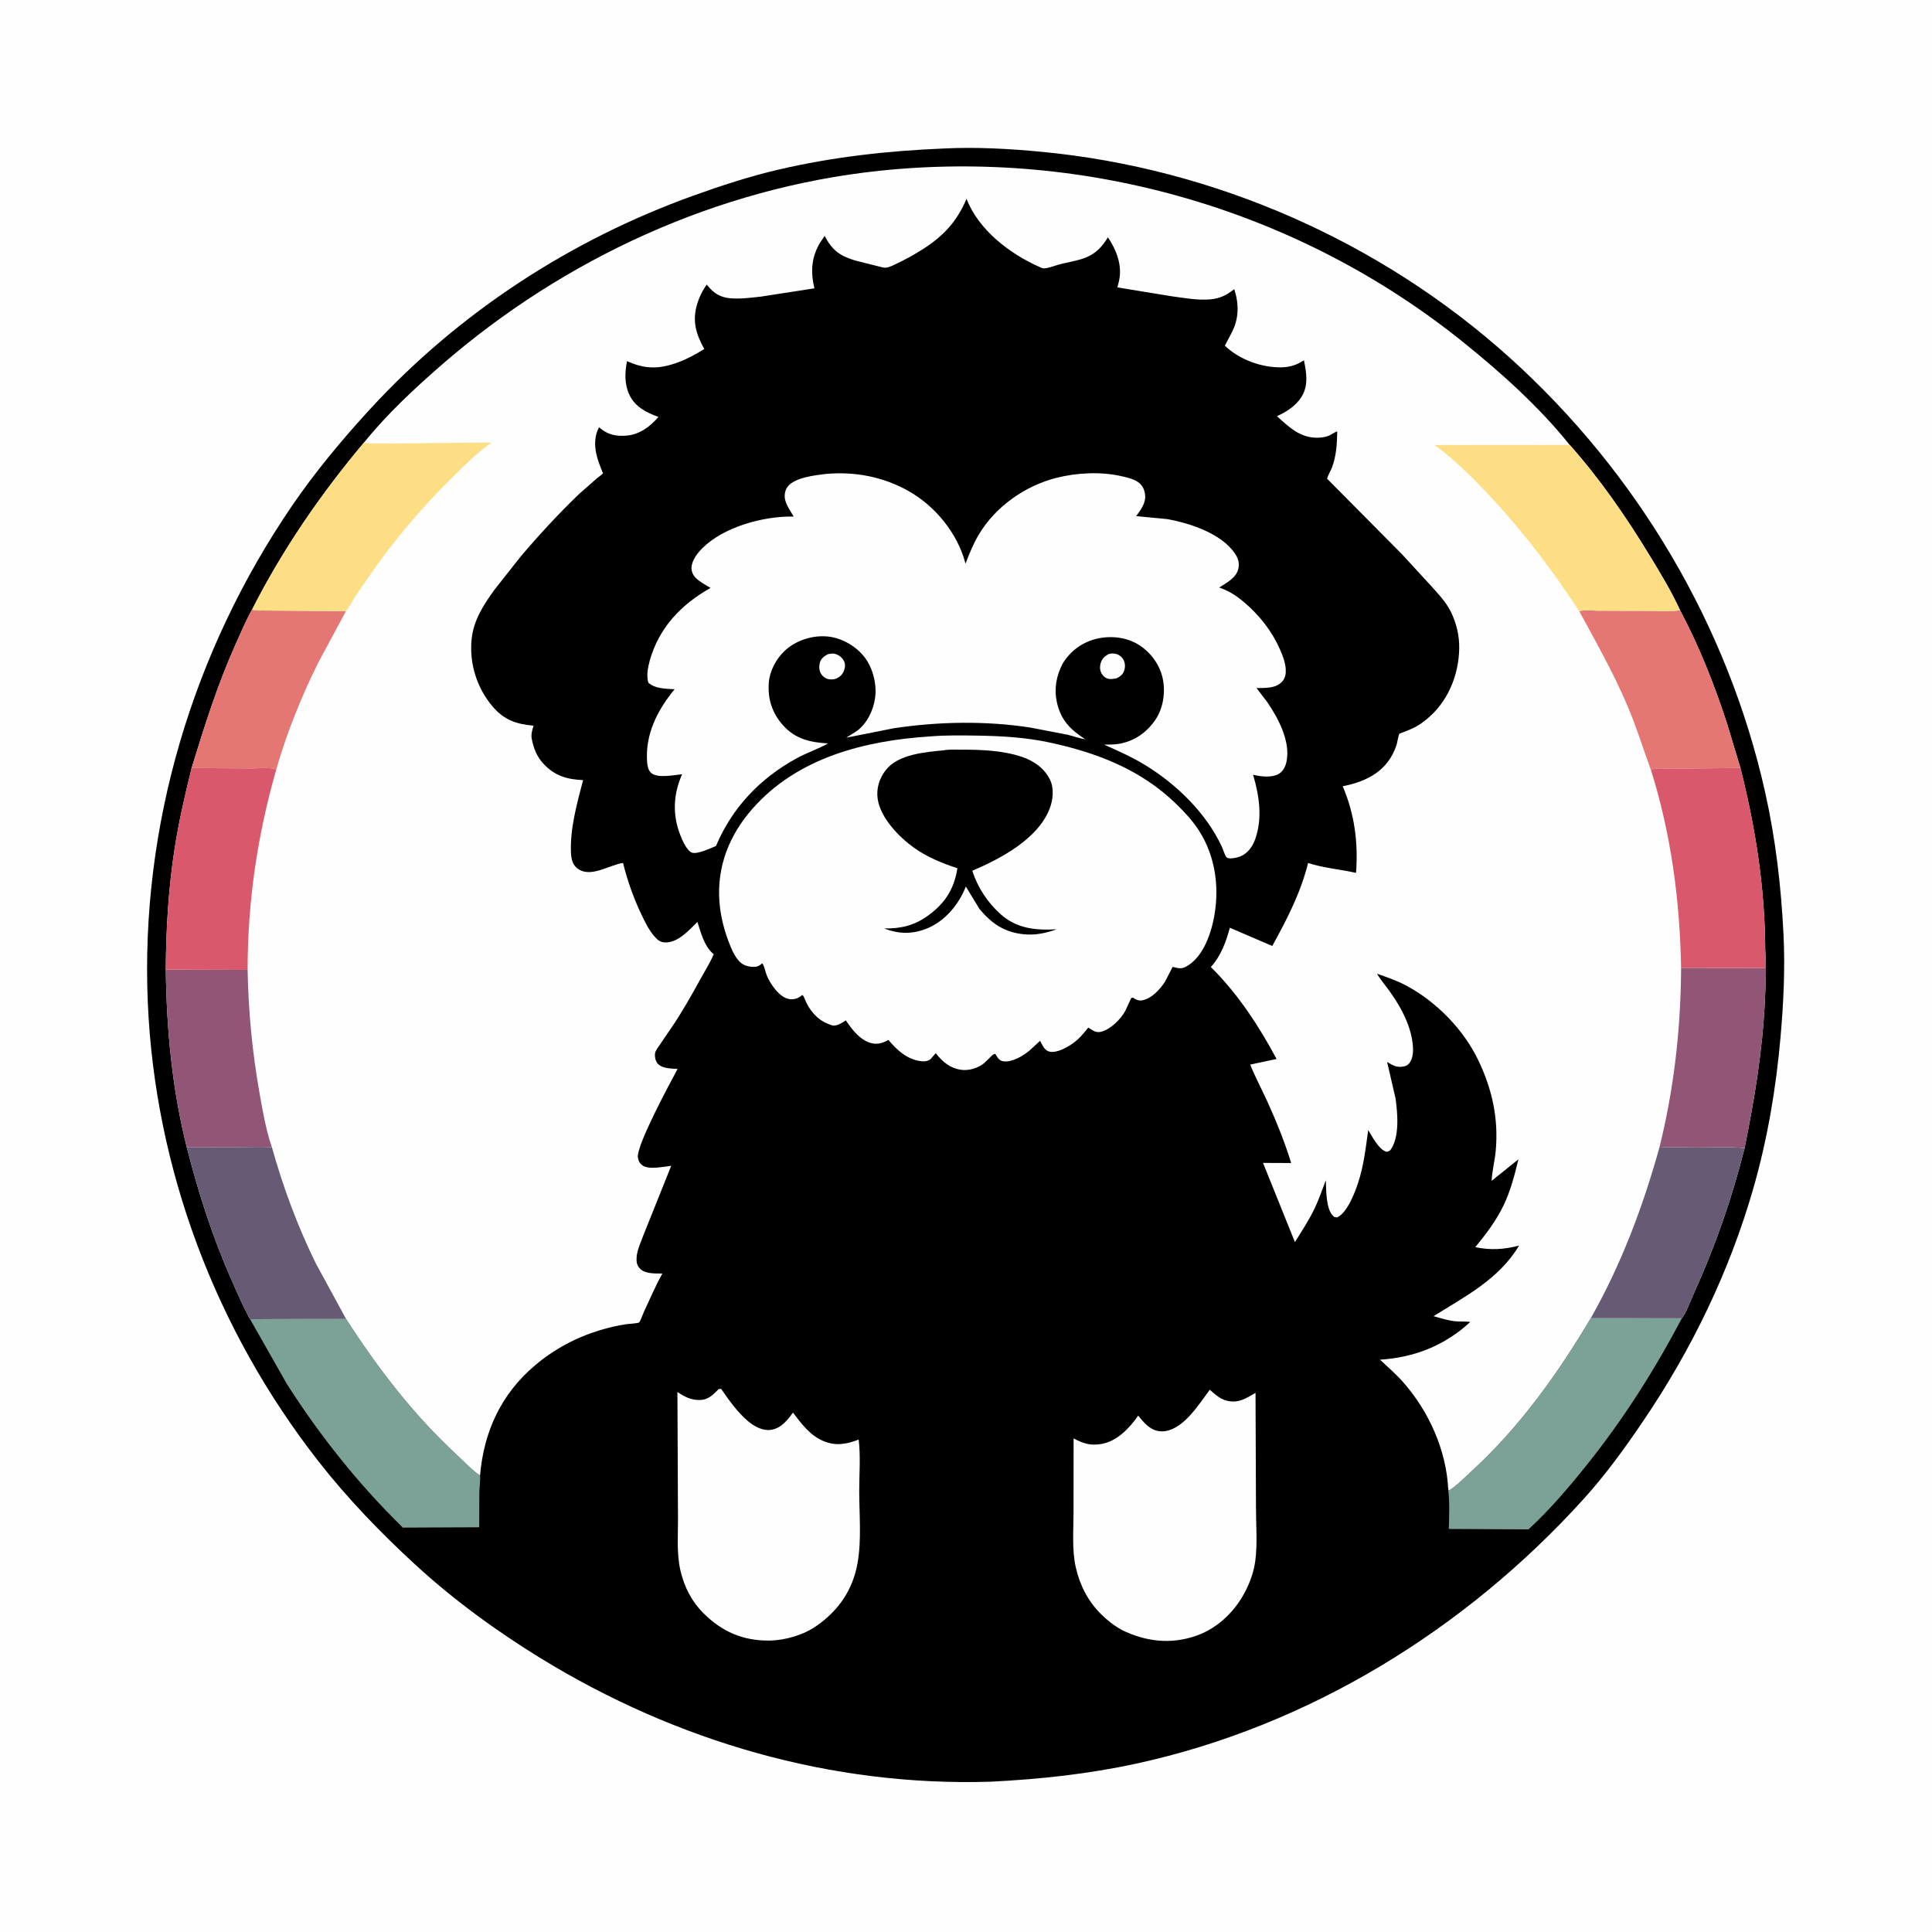 <svg version="1.1" xmlns="http://www.w3.org/2000/svg" style="display: block;" viewBox="0 0 2048 2048" width="1024" height="1024">
<path transform="translate(0,0)" fill="rgb(254,254,254)" d="M -0 -0 L 2048 0 L 2048 2048 L -0 2048 L -0 -0 z"/>
<path transform="translate(0,0)" fill="rgb(0,0,0)" d="M 999.83 157.448 C 1034.25 155.651 1070.19 157.664 1104.5 160.952 C 1287.35 178.474 1463.63 256.017 1600.13 378.947 C 1735.14 500.531 1831.61 662.689 1871.24 840.312 C 1882.28 889.803 1888.09 939.954 1890.59 990.56 C 1892.38 1026.78 1890.61 1063.29 1887.44 1099.38 C 1882.67 1153.8 1873.58 1207.57 1858.48 1260.13 C 1833.24 1348 1793.02 1430.95 1741.78 1506.48 C 1722.28 1535.23 1702.15 1563.09 1678.82 1588.88 C 1553.54 1727.33 1387.27 1829.91 1203.89 1869.64 C 1153.12 1880.63 1102 1886.08 1050.19 1888.67 C 881.496 1893.98 716.837 1845.93 573.448 1757.99 C 526.602 1729.25 481.152 1696.17 440.641 1658.98 C 403.7 1625.06 368.583 1588.7 337.659 1549.16 C 228.844 1410.04 164.077 1238.94 156.656 1062.24 C 148.812 875.472 204.167 690.686 309.348 536.463 C 334.044 500.254 362.848 465.709 392.488 433.475 C 486.279 331.476 604.644 254.25 734.861 207.437 C 764.582 196.752 794.702 186.897 825.494 179.733 C 883.096 166.331 940.825 159.905 999.83 157.448 z"/>
<path transform="translate(0,0)" fill="rgb(254,254,254)" d="M 1174.82 693.5 C 1177.63 692.599 1179.77 692.441 1182.7 693.111 C 1185.97 693.86 1188.99 696.096 1190.7 698.985 C 1192.75 702.454 1192.94 706.709 1191.8 710.516 C 1190.48 714.912 1187.58 716.944 1183.72 719.036 C 1181.13 719.468 1178.22 720.089 1175.6 719.691 C 1172.69 719.25 1170.16 717.542 1168.5 715.144 C 1166.05 711.61 1165.54 707.665 1166.62 703.577 C 1167.96 698.493 1170.42 696.141 1174.82 693.5 z"/>
<path transform="translate(0,0)" fill="rgb(254,254,254)" d="M 877.49 693.5 C 879.766 693.031 882.813 692.471 885.086 693.094 C 888.821 694.116 892.257 696.59 894.24 699.959 C 896.186 703.265 896.056 706.578 894.918 710.119 C 893.401 714.841 890.811 717.175 886.5 719.362 C 883.489 720.291 880.201 720.587 877.123 719.68 C 874.33 718.856 871.695 716.575 870.256 714.074 C 868.168 710.446 868.04 705.9 869.253 701.954 C 870.527 697.811 873.902 695.516 877.49 693.5 z"/>
<path transform="translate(0,0)" fill="rgb(124,162,152)" d="M 1686.45 1397.08 L 1782.88 1397.42 C 1753.42 1453.14 1721.21 1503.99 1681.79 1553.25 C 1662.8 1576.99 1642.66 1600.57 1620.26 1621.19 L 1535.8 1620.77 C 1536.18 1606.88 1536.77 1592.92 1535.22 1579.08 L 1536.5 1579.67 C 1544.93 1574.23 1552.66 1566.13 1560.07 1559.34 C 1611.02 1512.65 1651.27 1456.18 1686.45 1397.08 z"/>
<path transform="translate(0,0)" fill="rgb(124,162,152)" d="M 366.75 1397.9 C 400.574 1450.56 437.748 1498.96 483.741 1541.73 C 491.647 1549.09 499.959 1558.07 508.857 1564.08 C 509.403 1569.29 508.264 1575.82 508.131 1581.16 L 507.981 1618.98 L 427.025 1619.32 C 380.532 1573.91 338.644 1521.46 303.796 1466.57 L 265.104 1398.41 L 366.75 1397.9 z"/>
<path transform="translate(0,0)" fill="rgb(254,254,254)" d="M 761.874 1472.5 L 764.399 1472.21 C 772.802 1484.36 781.73 1497.1 793.134 1506.66 C 799.473 1511.98 808.413 1516.92 817 1515.72 C 827.971 1514.2 834.459 1505.69 840.599 1497.43 C 849.622 1509.3 858.556 1521.55 872.775 1527.54 C 885.964 1533.1 897.486 1530.94 910.243 1526 C 912.361 1543.63 910.821 1562.71 910.815 1580.52 C 910.807 1605.26 913.409 1632.62 909.035 1657 C 903.922 1685.5 888.942 1707.21 865.329 1723.66 C 851.597 1733.23 832.14 1738.88 815.562 1739.06 C 787.723 1739.36 765.528 1729.79 745.825 1710.18 C 733.055 1697.47 725.226 1682.02 721.23 1664.5 C 716.949 1645.73 718.94 1625.27 718.677 1606.08 L 718.098 1475.55 C 725.292 1480.47 732.305 1484.08 741.276 1484.06 C 750.969 1484.03 755.409 1478.74 761.874 1472.5 z"/>
<path transform="translate(0,0)" fill="rgb(254,254,254)" d="M 1282.38 1473.21 C 1287.8 1477.75 1292.78 1482.72 1299.84 1484.64 C 1312.35 1488.03 1320.53 1482.56 1330.91 1476.48 L 1331.39 1598.05 C 1331.38 1616.26 1333.08 1636.61 1330.65 1654.6 C 1329.27 1664.88 1326.07 1674.52 1321.62 1683.86 C 1310.89 1706.37 1292.01 1725.59 1268.15 1733.94 C 1241.02 1743.42 1214.46 1740.23 1189 1727.75 C 1180.81 1723.12 1173.48 1717.41 1166.85 1710.76 C 1153.14 1697.01 1144.67 1680.31 1140.37 1661.45 C 1136.19 1643.14 1137.99 1622.1 1137.98 1603.29 L 1138.07 1524.78 C 1148.61 1530.34 1155.93 1532.7 1167.88 1530.6 C 1184.15 1527.74 1197.58 1513.63 1206.51 1500.63 C 1209.62 1504.31 1212.74 1508.36 1216.48 1511.41 C 1222.13 1516.01 1228.06 1518.14 1235.32 1517.02 C 1255.39 1513.94 1271.15 1488.29 1282.38 1473.21 z"/>
<path transform="translate(0,0)" fill="rgb(254,254,254)" d="M 986.521 780.591 C 1002.86 779.278 1019.2 779.497 1035.58 779.765 C 1061.35 780.187 1086.73 781.575 1112 786.959 C 1162.43 797.704 1209.43 815.714 1246.93 852.337 C 1255.91 861.1 1264.15 869.901 1270.97 880.5 C 1289.31 909.02 1293.27 944.198 1285.98 977 C 1282.2 993.991 1273.84 1015.24 1257.89 1024.34 C 1252.12 1027.63 1249 1026.34 1243.07 1024.92 L 1234.99 1040.57 C 1229.68 1048.76 1220.83 1058.49 1210.91 1060.36 C 1207.25 1061.05 1204.68 1059.96 1201.65 1057.99 L 1200.92 1057.5 L 1199.13 1058 L 1192.92 1071.42 C 1187.99 1080.54 1177.26 1091.21 1167.11 1093.73 C 1162.1 1094.97 1158.86 1092.65 1154.88 1090.1 L 1153.62 1089.29 C 1148.71 1095.39 1144.04 1101.14 1137.64 1105.74 C 1131.52 1110.13 1120.27 1116.62 1112.38 1114.75 C 1107.18 1113.52 1104.8 1107.58 1102.52 1103.32 L 1091.34 1113.57 C 1084.4 1119.41 1072.77 1126.39 1063.5 1124.98 C 1059.34 1124.35 1057.83 1121.61 1055.77 1118.32 L 1055.02 1117.08 L 1052.5 1117.98 L 1043.18 1127 C 1036.73 1132.24 1027.35 1135.15 1019.04 1134.05 C 1007.1 1132.46 999.005 1125.49 991.922 1116.41 L 986.548 1122.55 C 983.847 1124.97 979.982 1125.34 976.5 1124.92 C 961.5 1123.14 951.053 1113.31 941.742 1102.35 C 936.856 1105.18 931.242 1107.17 925.53 1106.15 C 912.473 1103.82 903.549 1091.87 896.591 1081.6 C 894.252 1083.31 891.945 1084.68 889.306 1085.86 C 884.27 1088.11 882.007 1087.13 877 1085.04 C 865.788 1080.37 857.515 1070.25 853.149 1059.15 C 852.309 1057.01 852.129 1056.29 850.5 1054.61 L 849.722 1055.33 C 845.751 1058.54 841.629 1059.82 836.5 1059.03 C 826.205 1057.45 816.13 1042.48 812.657 1033.61 C 811.124 1029.69 810.52 1024.42 808 1021.13 C 806.01 1022.82 803.69 1024.57 800.998 1024.81 C 795.867 1025.27 789.902 1024.19 785.812 1020.94 C 780.521 1016.74 777.074 1009.66 774.504 1003.52 C 768.187 988.436 763.811 972.095 762.605 955.765 C 759.849 918.441 773.082 885.255 797.565 857.383 C 845.337 803 916.9 784.994 986.521 780.591 z"/>
<path transform="translate(0,0)" fill="rgb(0,0,0)" d="M 1000.14 795.404 C 1005.69 794.235 1013.37 794.695 1019.11 794.68 C 1040.23 794.626 1063.28 795.525 1083.41 802.352 C 1096.02 806.628 1107.44 814.576 1113.23 826.921 C 1117.57 836.196 1116.2 848.174 1112.58 857.438 C 1100.01 889.593 1060.57 910.229 1030.66 923.051 C 1036.47 940.925 1046.81 956.705 1060.85 969.221 C 1077.97 984.477 1098.23 986.356 1120.11 985.081 C 1109.02 989.117 1097.87 991.483 1085.98 990.414 C 1065.04 988.532 1051.3 979.212 1038.16 963.375 L 1023.8 939.682 L 1023.34 940.875 C 1016.24 958.827 1001.91 975.882 984.015 983.631 C 968.212 990.474 953.151 990.452 937.262 984.182 C 954.775 984.504 969.227 981.106 983.649 970.663 C 1001.86 957.478 1011.42 942.417 1014.89 920.37 C 998.415 914.931 982.949 908.697 968.703 898.521 C 952.889 887.226 933.403 867.022 930.377 847 C 928.692 835.846 932.264 824.644 939.277 815.917 C 952.478 799.49 980.724 797.247 1000.14 795.404 z"/>
<path transform="translate(0,0)" fill="rgb(254,254,254)" d="M 875.63 502.379 C 906.256 499.664 936.537 505.405 963.34 520.646 C 991.492 536.656 1014.81 565.079 1023.25 596.669 L 1023.46 597.5 C 1027.55 586.783 1031.94 576.062 1037.86 566.2 C 1055.5 536.802 1086.92 514.839 1119.93 506.519 C 1141.44 501.096 1166.66 499.786 1188.41 504.688 C 1194.53 506.067 1200.83 507.383 1206.18 510.878 C 1210.56 513.746 1213.02 518.557 1213.73 523.63 C 1215.07 533.159 1209.64 539.8 1204.41 547.1 L 1237.24 550.257 C 1261.29 554.567 1294.53 565.39 1309.01 586.642 C 1312.57 591.862 1314.15 597.056 1312.56 603.425 C 1310.26 612.635 1299.79 618.166 1292.36 622.791 C 1302.6 626.282 1310.35 631.243 1318.55 638.185 C 1334.87 651.995 1348.24 668.788 1356.83 688.436 C 1359.7 695.022 1362.58 702.246 1362.95 709.505 C 1363.2 714.523 1362.43 719.172 1358.81 722.875 C 1351.9 729.945 1341.04 729.207 1331.97 729.393 L 1343.22 744.096 C 1354.9 761.134 1368.23 785.918 1363.74 807.375 C 1362.69 812.396 1360.17 817.677 1355.57 820.342 C 1348.5 824.44 1337.4 823.396 1329.71 821.568 L 1328.31 821.224 C 1334.84 843.312 1338.55 867.374 1330.5 889.693 C 1327.62 897.686 1322.6 904.692 1314.5 907.956 C 1311.61 909.122 1302.03 911.397 1299.96 908.5 C 1298.05 905.835 1296.72 900.817 1295.28 897.714 C 1278.6 861.832 1247.17 831.257 1213.57 810.792 C 1199.89 802.457 1185.07 795.852 1170.45 789.369 C 1175.9 789.244 1181.63 789.374 1186.99 788.348 C 1203.02 785.277 1215.75 776.341 1224.84 762.867 C 1233.04 750.694 1235.52 734.194 1232.67 719.929 C 1229.69 705.074 1220.27 691.993 1207.62 683.834 C 1194.79 675.56 1178.3 673.649 1163.55 676.878 C 1148.48 680.177 1135.73 689.043 1127.38 702.003 L 1126.58 703.253 C 1119.85 715.916 1117.23 729.884 1120.26 744.019 C 1124.36 763.161 1134.46 773.357 1150.49 783.704 C 1144.15 782.698 1137.82 780.284 1131.53 778.808 L 1092.49 771.3 C 1045.31 763.919 994.661 764.85 947.5 771.974 L 897.134 781.969 L 908.832 774.496 C 919.52 766.261 925.839 752.73 927.672 739.577 C 929.643 725.432 925.296 708.185 916.538 696.744 C 907.673 685.162 892.862 676.509 878.384 674.828 C 863.272 673.073 846.795 677.715 834.895 687.237 C 824.232 695.77 816.023 709.956 814.969 723.622 C 813.626 741.037 818.591 756.2 830.38 769.217 C 843.325 783.509 859.271 787.044 877.835 788.043 C 867.234 794.01 855.311 797.906 844.535 803.802 C 805.74 825.028 776.134 856.027 758.949 896.821 C 753.66 898.975 739.204 905.817 733.656 903.881 C 727.933 901.885 723.166 890.373 721.068 885 C 712.592 863.291 713.805 841.878 723.032 820.73 C 714.482 821.56 696.93 825.315 690.195 819.288 C 687.363 816.754 686.327 812.031 686.023 808.379 C 683.559 778.816 696.839 752.703 715.117 730.641 C 705.965 730.069 693.89 730.099 687.171 723.5 C 685.205 715.983 686.643 707.944 688.686 700.566 C 698.422 665.417 722.04 640.745 753.213 623.226 C 748.07 620.177 742.248 617.009 737.854 612.931 C 734.959 610.244 733.015 606.197 733.011 602.215 C 733.003 594.503 739.301 586.258 744.597 581.018 C 767.342 558.516 808.955 547.14 840.359 547.563 L 841.386 547.587 C 838.166 542.157 833.858 536.165 832.314 530 C 831.202 525.559 831.926 519.968 834.675 516.229 C 842.114 506.113 863.943 503.782 875.63 502.379 z"/>
<path transform="translate(0,0)" fill="rgb(254,254,254)" d="M 386.16 468.768 C 410.522 438.666 439.811 411.384 469 386.068 C 598.394 273.843 761.106 199.118 931.958 181.067 C 1153.51 157.658 1378.14 223.226 1551.66 363.202 C 1591.81 395.595 1631.64 431.328 1663.95 471.643 C 1695.9 507.563 1723.21 547.077 1748.19 588.072 C 1759.79 607.122 1771.6 626.49 1780.89 646.795 C 1801.17 684.759 1817.63 726.615 1830.9 767.5 L 1844.93 814.072 C 1860.86 876.844 1870.99 941.846 1871.21 1006.72 C 1872.58 1024.5 1871.69 1042.73 1870.86 1060.52 C 1868.38 1113.81 1859.83 1164.87 1849.33 1217.07 C 1835.9 1270.66 1817.9 1322 1795.02 1372.29 C 1791.58 1379.85 1787.8 1390.88 1782.88 1397.42 L 1686.45 1397.08 C 1651.27 1456.18 1611.02 1512.65 1560.07 1559.34 C 1552.66 1566.13 1544.93 1574.23 1536.5 1579.67 L 1535.22 1579.08 C 1533.25 1537.4 1514.73 1496.03 1487.22 1464.95 C 1479.8 1456.56 1471.03 1449 1462.86 1441.32 C 1499.45 1439.03 1531.67 1426.21 1558.61 1401.3 C 1553.2 1400.58 1547.67 1401.15 1542.23 1400.57 C 1534.65 1399.76 1526.94 1397.22 1519.61 1395.19 C 1553.37 1374.18 1589.17 1355.78 1610.3 1320.35 C 1594.39 1324.55 1580.06 1325.41 1563.88 1322.05 C 1575.35 1308.05 1586.19 1293.77 1594.04 1277.33 C 1601.47 1261.75 1605.53 1245.59 1609.6 1228.92 L 1581.22 1251.74 C 1581.59 1241.56 1584.54 1230.62 1585.5 1220.3 C 1588.72 1185.79 1581.71 1154.19 1566.7 1123.18 C 1550.91 1090.55 1521.68 1060.96 1489.57 1044.2 C 1480.02 1039.21 1469.86 1035.74 1459.72 1032.19 C 1463.47 1038.79 1468.82 1044.74 1473.22 1050.96 C 1481.21 1062.26 1488.06 1073.73 1492.8 1086.79 C 1496.49 1096.97 1500.65 1114.76 1495.41 1124.77 C 1493.85 1127.74 1491.82 1129.65 1488.5 1130.37 C 1480.77 1132.06 1476.74 1129.52 1470.39 1125.71 L 1479.36 1164.54 C 1481.6 1180.55 1483.82 1206.04 1473.6 1219.5 C 1472.08 1220.23 1470.99 1221.27 1469.27 1220.76 C 1461.67 1218.53 1454.22 1204.22 1450.35 1197.93 C 1447.72 1216.93 1445.6 1236.09 1439.47 1254.38 C 1435.85 1265.19 1428.23 1285.18 1417.53 1290.5 C 1415.39 1290.25 1414.87 1290.56 1413.22 1289.01 C 1405.46 1281.69 1405.91 1261.55 1405.41 1251.17 C 1401.61 1260.94 1398.33 1270.95 1393.81 1280.43 C 1387.81 1293.04 1380.08 1304.85 1372.67 1316.66 L 1338.86 1232.73 L 1368.7 1232.85 C 1361.99 1210.8 1352.72 1188.03 1343.18 1167.1 C 1337.3 1154.21 1330.54 1141.68 1325.29 1128.52 L 1353.23 1122.55 C 1334.27 1087.18 1312.17 1053.4 1283.53 1025.09 C 1294.34 1013.09 1299.49 998.811 1303.67 983.448 L 1348.67 1002.78 C 1364.5 973.845 1378.54 947.034 1386.64 914.812 C 1402.9 920.114 1420.75 921.509 1437.47 925.284 C 1439.82 893.134 1436 863.21 1423.34 833.466 C 1449.85 828.248 1471.64 816.63 1480.46 789.45 C 1481.09 787.507 1482.5 778.805 1483.39 777.867 C 1483.67 777.563 1487.02 776.424 1487.66 776.163 C 1492.32 774.281 1497.11 772.426 1501.5 769.973 C 1508.31 766.17 1515.19 760.389 1520.53 754.764 C 1538.54 735.788 1547.59 708.765 1546.77 682.825 C 1546.36 669.969 1542.28 655.536 1535.75 644.456 C 1530.67 635.833 1523.49 628.355 1516.86 620.916 L 1486.12 587.481 L 1406.73 507.402 C 1407.94 503.204 1410.51 499.414 1412.05 495.288 C 1416.63 482.962 1417.29 470.331 1417.53 457.342 C 1414.39 458.2 1411.55 460.634 1408.5 461.903 C 1405.08 463.325 1400.99 463.897 1397.3 464.002 C 1378.51 464.538 1366.43 452.822 1353.64 441.169 C 1363.63 436.623 1373.48 430.427 1379.51 420.918 C 1387.19 408.8 1384.98 395.127 1382.23 381.951 C 1374.34 386.889 1367.91 389.157 1358.5 389.379 C 1337.57 389.873 1313.57 381.158 1298.39 366.431 L 1305.65 352.599 C 1313.5 337.585 1313.4 322.436 1308.43 306.568 L 1302.34 310.787 C 1296.27 314.763 1289.55 316.819 1282.34 317.393 C 1269.29 318.432 1254.9 315.811 1242 314.056 L 1184.5 304.663 L 1186.3 297.366 C 1189.75 280.957 1183.42 264.958 1174.45 251.562 C 1168.07 261.872 1161.52 269.015 1149.98 273.39 C 1141.75 276.509 1132.54 277.849 1124 280.019 C 1118.76 281.351 1112.16 284.136 1106.87 284.511 C 1105.01 284.643 1103.4 283.653 1101.76 282.921 C 1070.14 268.837 1037.34 243.798 1024.58 210.765 C 1014.7 234.186 1000.4 249.947 979.038 263.635 C 969.194 269.942 959.056 275.562 948.437 280.452 C 944.198 282.404 940.35 284.593 935.545 283.441 L 906.516 276.134 C 890.07 271.17 882.285 265.327 874.13 250.081 L 869.52 256.987 C 859.939 272.506 859.193 288.258 863.285 305.642 L 807.012 314.362 C 796.441 315.553 785.149 317.063 774.5 316.202 C 763.952 315.348 756.875 311.114 750.31 303.055 L 749.189 301.666 C 744.536 308.155 741.044 315.377 738.801 323.042 C 733.643 340.667 738.012 354.506 746.569 369.982 C 737.792 375.386 728.582 380.49 718.894 384.065 C 699.071 391.381 684.072 391.629 664.688 382.798 C 662.304 394.673 661.848 407.174 667.125 418.396 C 673.241 431.403 685.192 437.307 697.982 441.942 C 689.158 452.362 677.712 460.761 663.73 461.812 C 653.142 462.607 644.323 460.8 636.197 453.876 L 635.042 452.88 C 630.166 461.618 630.05 471.952 632.205 481.5 C 633.708 488.159 636.236 494.474 638.824 500.771 C 638.937 501.045 639.284 501.322 639.163 501.592 C 638.6 502.852 634.255 505.747 632.997 506.802 L 614.099 523.421 C 592.063 544.604 571.731 566.624 551.974 589.904 L 524.5 624.685 C 512.709 640.981 501.849 657.423 499.897 677.906 C 497.469 703.39 505.385 728.985 521.917 748.603 C 534.177 763.151 546.98 767.56 565.55 769.253 C 564.325 773.713 562.738 778.299 563.632 782.952 C 565.574 793.046 568.852 801.723 575.95 809.467 C 587.814 822.411 601.037 826.209 618.109 826.949 C 611.696 851.353 604.212 878.161 605.243 903.603 C 605.486 909.599 606.573 915.958 611.406 920.019 C 625.429 931.803 646.128 916.482 660.45 914.81 C 665.157 933.695 671.629 952.09 680.041 969.649 C 683.831 977.562 687.801 985.84 693.615 992.5 C 696.864 996.221 699.725 998.814 704.839 999.006 C 718.607 999.523 730.244 986.194 739.293 977.306 C 742.784 988.228 746.545 1002.86 755.497 1010.54 L 756.6 1011.45 C 752.738 1020.63 747.197 1029.34 742.368 1038.07 C 733.049 1054.9 723.726 1071.68 712.934 1087.63 L 699.344 1107.63 C 697.435 1110.48 694.483 1113.96 694.257 1117.5 C 694.041 1120.9 694.923 1124.89 697.215 1127.5 C 701.982 1132.92 711.657 1132.59 718.288 1133.13 C 710.265 1148 674.655 1213.86 676.164 1226.8 C 676.573 1230.31 678.15 1233.26 681.017 1235.37 C 687.534 1240.19 703.854 1236.71 711.51 1235.79 L 681.965 1309.56 C 679.503 1316.37 675.507 1324.79 674.892 1332.02 C 674.457 1337.13 674.772 1341.01 678.476 1344.84 C 684.065 1350.61 694.77 1349.87 702.143 1349.98 C 694.816 1363.17 688.819 1377.21 682.445 1390.89 C 681.653 1392.59 678.639 1400.95 677.423 1401.88 C 676.203 1402.81 665.859 1403.4 663.832 1403.7 C 654.257 1405.14 644.862 1407.36 635.6 1410.18 C 610.579 1417.8 587.438 1430.22 567.45 1447.06 C 531.174 1477.62 512.895 1517.42 508.857 1564.08 C 499.959 1558.07 491.647 1549.09 483.741 1541.73 C 437.748 1498.96 400.574 1450.56 366.75 1397.9 L 265.104 1398.41 L 265.053 1398.38 C 257.753 1385.1 251.756 1371.05 245.62 1357.2 C 225.304 1311.37 210.396 1264.8 198.026 1216.28 C 182.417 1154.38 176.615 1091.48 175.738 1027.83 C 175.967 985.271 178.51 942.375 184.986 900.281 C 189.438 871.341 196.093 842.546 203.137 814.129 C 216.901 769.153 230.585 725.761 249.86 682.714 C 255.342 670.472 260.66 657.844 267.228 646.146 C 299.609 582.365 340.163 523.426 386.16 468.768 z"/>
<path transform="translate(0,0)" fill="rgb(228,119,115)" d="M 267.228 646.146 C 271.142 647.627 275.478 647.15 279.614 647.19 L 298.285 647.336 L 366.684 647.884 L 337.369 702.393 C 319.478 738.393 303.822 777.168 292.795 815.827 C 287.354 812.992 272.956 814.62 266.688 814.576 L 203.137 814.129 C 216.901 769.153 230.585 725.761 249.86 682.714 C 255.342 670.472 260.66 657.844 267.228 646.146 z"/>
<path transform="translate(0,0)" fill="rgb(145,86,118)" d="M 175.738 1027.83 L 262.484 1028.08 C 263.344 1072.86 267.421 1115.36 275.249 1159.49 C 278.625 1178.52 281.994 1198.03 288.288 1216.34 C 278.176 1215.3 267.497 1215.99 257.324 1215.99 L 198.026 1216.28 C 182.417 1154.38 176.615 1091.48 175.738 1027.83 z"/>
<path transform="translate(0,0)" fill="rgb(102,90,116)" d="M 1849.33 1217.07 C 1835.9 1270.66 1817.9 1322 1795.02 1372.29 C 1791.58 1379.85 1787.8 1390.88 1782.88 1397.42 L 1686.45 1397.08 C 1718.8 1339.77 1741.34 1279.84 1759.02 1216.58 C 1771.91 1215.44 1785.67 1216.39 1798.65 1216.39 C 1815.32 1216.39 1832.77 1215.3 1849.33 1217.07 z"/>
<path transform="translate(0,0)" fill="rgb(228,119,115)" d="M 1780.89 646.795 C 1801.17 684.759 1817.63 726.615 1830.9 767.5 L 1844.93 814.072 L 1770.39 814.889 C 1766.4 814.911 1753.89 813.655 1751.01 815.955 L 1750.26 816.77 C 1741.87 793.893 1734.74 770.657 1725.19 748.199 C 1710.4 713.398 1692.14 681.122 1674.12 648.02 C 1678.71 646.138 1687.78 647.342 1692.87 647.36 L 1751.13 647.581 C 1760.55 647.608 1771.79 648.794 1780.89 646.795 z"/>
<path transform="translate(0,0)" fill="rgb(145,86,118)" d="M 1871.21 1006.72 C 1872.58 1024.5 1871.69 1042.73 1870.86 1060.52 C 1868.38 1113.81 1859.83 1164.87 1849.33 1217.07 C 1832.77 1215.3 1815.32 1216.39 1798.65 1216.39 C 1785.67 1216.39 1771.91 1215.44 1759.02 1216.58 C 1774.55 1153.86 1781.73 1090.54 1782.02 1025.95 L 1871.18 1026.08 L 1871.21 1006.72 z"/>
<path transform="translate(0,0)" fill="rgb(102,90,116)" d="M 198.026 1216.28 L 257.324 1215.99 C 267.497 1215.99 278.176 1215.3 288.288 1216.34 C 300.127 1258.57 315.405 1299.74 334.713 1339.14 L 366.75 1397.9 L 265.104 1398.41 L 265.053 1398.38 C 257.753 1385.1 251.756 1371.05 245.62 1357.2 C 225.304 1311.37 210.396 1264.8 198.026 1216.28 z"/>
<path transform="translate(0,0)" fill="rgb(217,88,108)" d="M 203.137 814.129 L 266.688 814.576 C 272.956 814.62 287.354 812.992 292.795 815.827 C 272.82 885.872 262.525 955.268 262.484 1028.08 L 175.738 1027.83 C 175.967 985.271 178.51 942.375 184.986 900.281 C 189.438 871.341 196.093 842.546 203.137 814.129 z"/>
<path transform="translate(0,0)" fill="rgb(217,88,108)" d="M 1844.93 814.072 C 1860.86 876.844 1870.99 941.846 1871.21 1006.72 L 1871.18 1026.08 L 1782.02 1025.95 C 1780.81 955.059 1771.5 884.551 1750.26 816.77 L 1751.01 815.955 C 1753.89 813.655 1766.4 814.911 1770.39 814.889 L 1844.93 814.072 z"/>
<path transform="translate(0,0)" fill="rgb(253,222,132)" d="M 386.16 468.768 L 387.577 469.361 C 390.375 470.438 394.076 470.026 397.068 470.047 L 418.653 470.089 L 521.086 469.054 C 506.595 479.193 493.477 492.245 480.902 504.644 C 450.167 534.948 422.939 566.362 397.816 601.48 L 378.037 630.027 C 374.272 635.85 370.993 642.493 366.684 647.884 L 298.285 647.336 L 279.614 647.19 C 275.478 647.15 271.142 647.627 267.228 646.146 C 299.609 582.365 340.163 523.426 386.16 468.768 z"/>
<path transform="translate(0,0)" fill="rgb(253,222,132)" d="M 1663.95 471.643 C 1695.9 507.563 1723.21 547.077 1748.19 588.072 C 1759.79 607.122 1771.6 626.49 1780.89 646.795 C 1771.79 648.794 1760.55 647.608 1751.13 647.581 L 1692.87 647.36 C 1687.78 647.342 1678.71 646.138 1674.12 648.02 C 1646.75 606.213 1617.32 567.079 1583.48 530.278 C 1564.33 509.451 1543.6 488.504 1520.72 471.755 L 1663.95 471.643 z"/>
</svg>